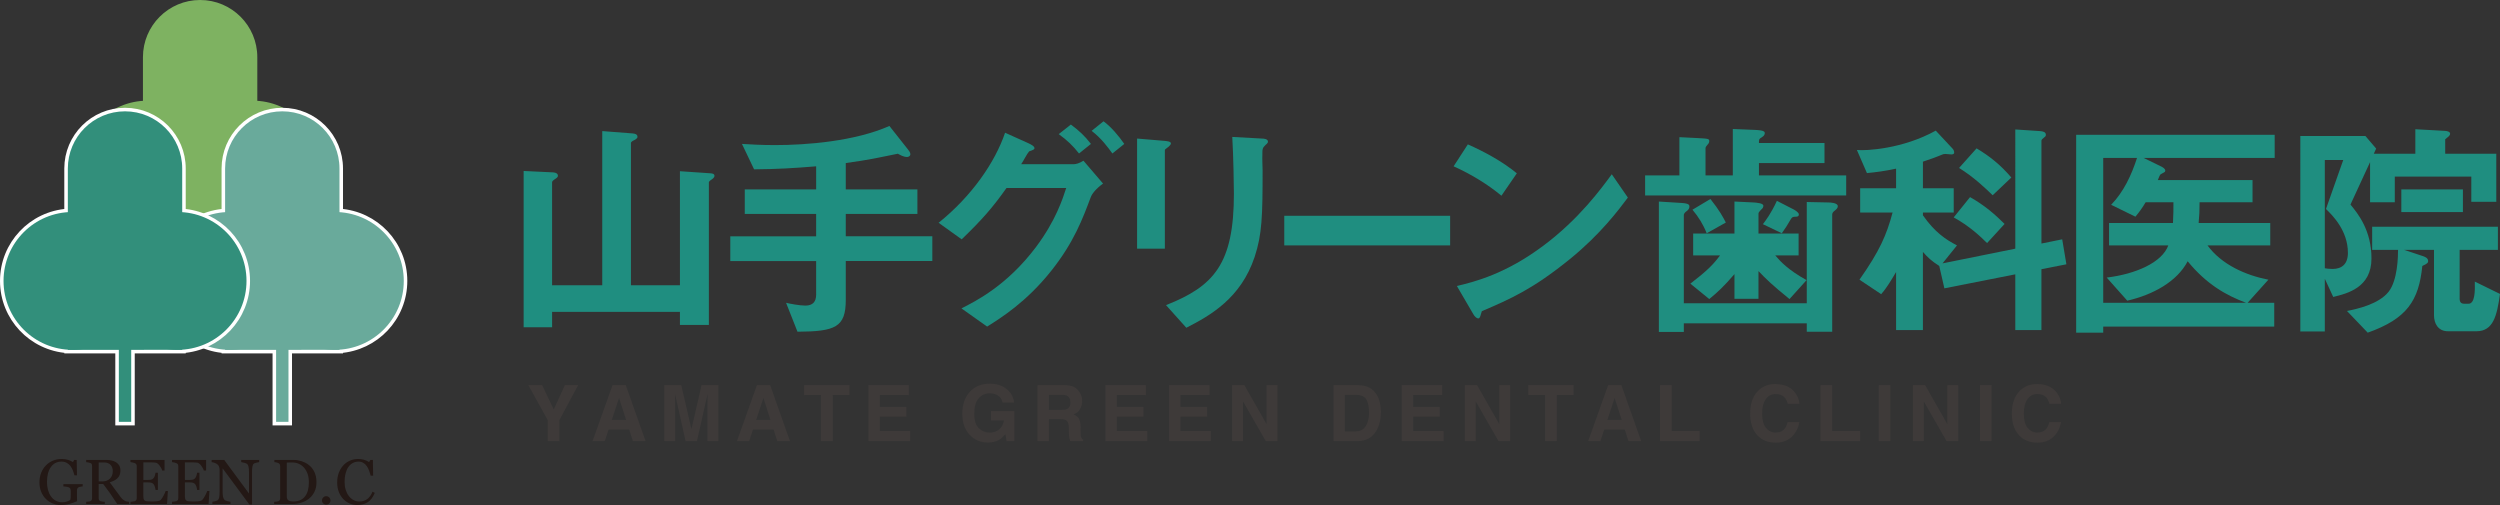 <?xml version="1.0" encoding="utf-8"?>
<!-- Generator: Adobe Illustrator 16.0.3, SVG Export Plug-In . SVG Version: 6.00 Build 0)  -->
<!DOCTYPE svg PUBLIC "-//W3C//DTD SVG 1.1//EN" "http://www.w3.org/Graphics/SVG/1.1/DTD/svg11.dtd">
<svg version="1.1" id="レイヤー_1" xmlns="http://www.w3.org/2000/svg" xmlns:xlink="http://www.w3.org/1999/xlink" x="0px"
	 y="0px" width="353.696px" height="71.451px" viewBox="0 0 353.696 71.451" enable-background="new 0 0 353.696 71.451"
	 xml:space="preserve">
<rect x="0" y="0" width="353.696" height="71.451" fill="#333333" stroke="none"/>
<g>
	<g>
		<g>
			<circle fill="#7EB261" cx="20.875" cy="23.993" r="9.75"/>
			<circle fill="#7EB261" cx="35.75" cy="23.993" r="9.75"/>
		</g>
		<g>
			<path fill="#7EB261" d="M20.223,33.743V8.091c0-4.469,3.622-8.091,8.09-8.091s8.09,3.622,8.09,8.091v25.652H20.223z"/>
			<rect x="27.438" y="32.556" fill="#7EB261" width="1.75" height="11.375"/>
		</g>
	</g>
	<path fill="none" stroke="#FFFFFF" stroke-miterlimit="10" d="M57.125,39.744c0-5.166-4.019-9.38-9.098-9.717v-6.186
		c0-4.468-3.622-8.091-8.09-8.091s-8.09,3.623-8.09,8.091v6.186c-5.079,0.337-9.098,4.552-9.098,9.717
		c0,5.164,4.019,9.379,9.098,9.717v0.033h7.215v10.188h1.75V49.494h7.215V49.46C53.106,49.123,57.125,44.908,57.125,39.744z"/>
	<g>
		<g>
			<circle fill="#69AA9B" cx="32.5" cy="39.744" r="9.75"/>
			<circle fill="#69AA9B" cx="47.375" cy="39.744" r="9.75"/>
		</g>
		<g>
			<path fill="#69AA9B" d="M31.848,49.494V23.841c0-4.468,3.622-8.091,8.09-8.091s8.09,3.623,8.09,8.091v25.653H31.848z"/>
			<rect x="39.063" y="48.306" fill="#69AA9B" width="1.75" height="11.375"/>
		</g>
	</g>
	<path fill="none" stroke="#FFFFFF" stroke-miterlimit="10" d="M34.875,39.744c0-5.166-4.019-9.38-9.098-9.717v-6.186
		c0-4.468-3.622-8.091-8.09-8.091s-8.09,3.623-8.09,8.091v6.186C4.519,30.363,0.5,34.578,0.5,39.744
		c0,5.164,4.019,9.379,9.098,9.717v0.033h7.215v10.188h1.75V49.494h7.215V49.46C30.856,49.123,34.875,44.908,34.875,39.744z"/>
	<g>
		<g>
			<circle fill="#328F7B" cx="10.25" cy="39.744" r="9.75"/>
			<circle fill="#328F7B" cx="25.125" cy="39.744" r="9.75"/>
		</g>
		<g>
			<path fill="#328F7B" d="M9.598,49.494V23.841c0-4.468,3.622-8.091,8.09-8.091s8.09,3.623,8.09,8.091v25.653H9.598z"/>
			<rect x="16.813" y="48.306" fill="#328F7B" width="1.75" height="11.375"/>
		</g>
	</g>
	<g>
		<path fill="#231815" d="M11.701,68.814c-0.07,0.01-0.165,0.023-0.284,0.043c-0.117,0.02-0.214,0.045-0.287,0.08
			c-0.088,0.045-0.15,0.107-0.188,0.188c-0.036,0.08-0.055,0.176-0.055,0.283v0.484c0,0.352,0.002,0.588,0.008,0.711
			c0.004,0.123,0.009,0.225,0.015,0.303c-0.39,0.176-0.778,0.313-1.165,0.404c-0.387,0.094-0.766,0.141-1.138,0.141
			c-0.398,0-0.782-0.074-1.151-0.223c-0.369-0.15-0.691-0.361-0.967-0.639c-0.278-0.277-0.5-0.615-0.664-1.014
			s-0.246-0.844-0.246-1.336c0-0.475,0.078-0.916,0.236-1.32c0.156-0.406,0.378-0.76,0.665-1.059c0.278-0.291,0.61-0.52,0.995-0.682
			c0.385-0.164,0.798-0.244,1.237-0.244c0.352,0,0.657,0.043,0.919,0.127c0.26,0.086,0.49,0.188,0.689,0.307l0.18-0.299h0.352
			l0.04,2.18h-0.36c-0.062-0.238-0.138-0.477-0.229-0.709s-0.208-0.441-0.352-0.627c-0.144-0.184-0.318-0.33-0.525-0.441
			c-0.207-0.109-0.453-0.164-0.74-0.164c-0.313,0-0.594,0.064-0.84,0.191s-0.459,0.316-0.641,0.568
			c-0.18,0.244-0.316,0.547-0.414,0.91c-0.096,0.363-0.145,0.77-0.145,1.217c0,0.396,0.047,0.77,0.143,1.119
			s0.234,0.652,0.416,0.906c0.182,0.262,0.408,0.467,0.681,0.615c0.272,0.15,0.581,0.225,0.927,0.225
			c0.258,0,0.493-0.039,0.705-0.119c0.213-0.078,0.363-0.162,0.451-0.25c0.023-0.152,0.035-0.305,0.037-0.461
			c0.002-0.154,0.002-0.287,0.002-0.396v-0.342c0-0.123-0.017-0.232-0.051-0.328C9.925,69.07,9.855,69,9.75,68.955
			c-0.097-0.043-0.228-0.076-0.394-0.098s-0.295-0.035-0.389-0.043v-0.32h2.733V68.814z"/>
		<path fill="#231815" d="M18.267,71.306h-1.679c-0.372-0.582-0.708-1.086-1.009-1.512c-0.301-0.424-0.626-0.861-0.978-1.314h-0.638
			v1.979c0,0.104,0.017,0.193,0.049,0.27c0.032,0.078,0.102,0.139,0.207,0.178c0.053,0.021,0.145,0.041,0.276,0.059
			s0.243,0.027,0.334,0.029v0.313h-2.637v-0.313c0.07-0.004,0.172-0.016,0.306-0.029c0.133-0.016,0.227-0.033,0.279-0.059
			c0.088-0.037,0.151-0.092,0.19-0.166c0.04-0.072,0.06-0.168,0.06-0.281v-4.51c0-0.102-0.015-0.193-0.044-0.271
			c-0.029-0.08-0.099-0.139-0.206-0.18c-0.074-0.027-0.169-0.051-0.286-0.072c-0.117-0.023-0.217-0.037-0.299-0.043V65.07h2.878
			c0.264,0,0.512,0.027,0.743,0.082s0.44,0.143,0.628,0.262c0.182,0.117,0.327,0.27,0.436,0.459s0.162,0.418,0.162,0.684
			c0,0.24-0.036,0.453-0.109,0.637c-0.073,0.186-0.182,0.346-0.325,0.479c-0.132,0.127-0.29,0.236-0.475,0.328
			s-0.388,0.172-0.61,0.234c0.307,0.408,0.563,0.752,0.767,1.029c0.203,0.279,0.453,0.617,0.749,1.016
			c0.129,0.176,0.245,0.305,0.35,0.389c0.104,0.084,0.207,0.15,0.31,0.203c0.076,0.039,0.171,0.068,0.286,0.088
			c0.113,0.021,0.209,0.033,0.285,0.035V71.306z M15.955,66.658c0-0.379-0.108-0.678-0.325-0.898
			c-0.217-0.223-0.523-0.332-0.918-0.332h-0.748v2.676h0.576c0.404,0,0.741-0.129,1.011-0.389S15.955,67.103,15.955,66.658z"/>
		<path fill="#231815" d="M23.751,69.47l-0.119,1.836h-5.176v-0.313c0.088-0.004,0.205-0.018,0.352-0.037
			c0.146-0.018,0.241-0.037,0.285-0.059c0.094-0.045,0.158-0.102,0.195-0.172s0.055-0.158,0.055-0.268v-4.482
			c0-0.098-0.016-0.182-0.048-0.258c-0.032-0.074-0.1-0.135-0.202-0.182c-0.079-0.037-0.186-0.072-0.318-0.102
			c-0.134-0.029-0.24-0.047-0.318-0.053V65.07h4.824v1.504h-0.329c-0.059-0.223-0.186-0.459-0.38-0.709
			c-0.195-0.252-0.381-0.389-0.557-0.412c-0.09-0.012-0.199-0.02-0.324-0.025c-0.127-0.006-0.27-0.01-0.432-0.01h-0.979v2.479h0.703
			c0.226,0,0.39-0.021,0.495-0.063c0.104-0.043,0.195-0.113,0.273-0.215c0.064-0.084,0.119-0.197,0.166-0.34
			c0.045-0.143,0.074-0.275,0.09-0.402h0.329v2.439h-0.329c-0.012-0.141-0.044-0.289-0.096-0.445
			c-0.051-0.158-0.104-0.271-0.16-0.342c-0.09-0.113-0.193-0.189-0.309-0.225c-0.117-0.035-0.27-0.053-0.46-0.053h-0.703v1.873
			c0,0.188,0.013,0.336,0.04,0.443c0.025,0.109,0.077,0.191,0.153,0.246c0.076,0.057,0.181,0.092,0.312,0.107
			c0.133,0.018,0.32,0.025,0.563,0.025c0.098,0,0.225,0,0.383,0s0.291-0.006,0.4-0.018c0.111-0.012,0.227-0.033,0.344-0.064
			c0.119-0.031,0.203-0.072,0.254-0.125c0.135-0.141,0.275-0.354,0.424-0.639c0.147-0.287,0.242-0.496,0.283-0.631H23.751z"/>
		<path fill="#231815" d="M29.631,69.47l-0.118,1.836h-5.178v-0.313c0.088-0.004,0.205-0.018,0.352-0.037
			c0.146-0.018,0.242-0.037,0.286-0.059c0.094-0.045,0.159-0.102,0.196-0.172c0.035-0.07,0.055-0.158,0.055-0.268v-4.482
			c0-0.098-0.017-0.182-0.049-0.258c-0.032-0.074-0.1-0.135-0.202-0.182c-0.079-0.037-0.186-0.072-0.319-0.102
			c-0.133-0.029-0.238-0.047-0.318-0.053V65.07h4.826v1.504h-0.33c-0.059-0.223-0.186-0.459-0.381-0.709
			c-0.194-0.252-0.379-0.389-0.555-0.412c-0.092-0.012-0.199-0.02-0.326-0.025c-0.125-0.006-0.27-0.01-0.43-0.01h-0.98v2.479h0.703
			c0.226,0,0.391-0.021,0.494-0.063c0.104-0.043,0.195-0.113,0.275-0.215c0.064-0.084,0.119-0.197,0.164-0.34
			s0.076-0.275,0.09-0.402h0.33v2.439h-0.33c-0.012-0.141-0.043-0.289-0.094-0.445c-0.052-0.158-0.105-0.271-0.16-0.342
			c-0.092-0.113-0.195-0.189-0.311-0.225s-0.269-0.053-0.459-0.053h-0.703v1.873c0,0.188,0.014,0.336,0.039,0.443
			c0.027,0.109,0.078,0.191,0.154,0.246c0.076,0.057,0.18,0.092,0.313,0.107c0.131,0.018,0.318,0.025,0.563,0.025
			c0.096,0,0.224,0,0.382,0s0.292-0.006,0.399-0.018c0.111-0.012,0.227-0.033,0.346-0.064s0.203-0.072,0.252-0.125
			c0.135-0.141,0.276-0.354,0.424-0.639c0.148-0.287,0.243-0.496,0.284-0.631H29.631z"/>
		<path fill="#231815" d="M36.667,65.382c-0.082,0.004-0.209,0.027-0.379,0.07c-0.17,0.045-0.291,0.09-0.364,0.137
			c-0.105,0.074-0.177,0.215-0.214,0.422c-0.036,0.209-0.055,0.473-0.055,0.791v4.566h-0.382l-3.779-5.104v3.217
			c0,0.361,0.022,0.639,0.067,0.832c0.046,0.193,0.115,0.33,0.209,0.412c0.068,0.064,0.207,0.125,0.418,0.18
			c0.211,0.057,0.35,0.086,0.418,0.088v0.313h-2.559v-0.313c0.08-0.004,0.213-0.033,0.4-0.084c0.188-0.053,0.305-0.098,0.352-0.139
			c0.103-0.082,0.173-0.207,0.211-0.377c0.038-0.168,0.057-0.455,0.057-0.863v-3.072c0-0.133-0.023-0.268-0.07-0.404
			c-0.047-0.133-0.109-0.238-0.188-0.311c-0.105-0.098-0.249-0.18-0.429-0.248c-0.18-0.07-0.326-0.107-0.438-0.113V65.07h1.78
			l3.507,4.756v-2.967c0-0.363-0.023-0.643-0.07-0.836c-0.047-0.195-0.114-0.324-0.202-0.391c-0.082-0.055-0.216-0.109-0.401-0.162
			c-0.188-0.053-0.328-0.082-0.425-0.088V65.07h2.536V65.382z"/>
		<path fill="#231815" d="M44.774,68.226c0,0.531-0.1,0.99-0.299,1.379c-0.199,0.391-0.458,0.711-0.777,0.959
			c-0.322,0.25-0.684,0.436-1.086,0.559c-0.4,0.123-0.815,0.184-1.243,0.184h-2.584v-0.313c0.085,0,0.195-0.008,0.332-0.023
			c0.136-0.016,0.226-0.033,0.271-0.055c0.088-0.037,0.151-0.094,0.19-0.17c0.04-0.074,0.06-0.164,0.06-0.27v-4.5
			c0-0.1-0.018-0.189-0.051-0.268c-0.033-0.08-0.1-0.143-0.199-0.189c-0.092-0.045-0.189-0.076-0.295-0.098
			c-0.105-0.02-0.196-0.033-0.272-0.039V65.07h2.725c0.375,0,0.744,0.059,1.107,0.174c0.363,0.117,0.68,0.273,0.949,0.469
			c0.366,0.262,0.653,0.602,0.861,1.023S44.774,67.654,44.774,68.226z M43.698,68.222c0-0.42-0.056-0.799-0.167-1.137
			s-0.274-0.633-0.487-0.885c-0.203-0.24-0.451-0.43-0.745-0.568c-0.295-0.137-0.622-0.205-0.982-0.205
			c-0.12,0-0.256,0.002-0.406,0.006c-0.151,0.004-0.263,0.008-0.337,0.012v4.793c0,0.268,0.078,0.453,0.233,0.555
			c0.155,0.104,0.394,0.154,0.716,0.154c0.373,0,0.697-0.066,0.977-0.199c0.277-0.131,0.504-0.314,0.676-0.549
			c0.182-0.246,0.314-0.531,0.398-0.854C43.656,69.021,43.698,68.646,43.698,68.222z"/>
		<path fill="#231815" d="M46.757,70.8c0,0.166-0.059,0.305-0.178,0.42c-0.119,0.117-0.26,0.174-0.424,0.174
			s-0.307-0.057-0.424-0.174c-0.119-0.115-0.179-0.254-0.179-0.42c0-0.162,0.06-0.305,0.179-0.424
			c0.117-0.117,0.26-0.178,0.424-0.178s0.305,0.061,0.424,0.178C46.698,70.496,46.757,70.638,46.757,70.8z"/>
		<path fill="#231815" d="M50.536,71.451c-0.372,0-0.729-0.072-1.07-0.219s-0.644-0.357-0.907-0.633
			c-0.261-0.275-0.469-0.611-0.624-1.008c-0.155-0.398-0.232-0.846-0.232-1.344s0.076-0.949,0.229-1.355s0.363-0.754,0.633-1.049
			c0.266-0.289,0.581-0.514,0.944-0.672s0.751-0.236,1.165-0.236c0.307,0,0.586,0.037,0.834,0.113
			c0.25,0.076,0.486,0.184,0.713,0.32l0.18-0.299h0.352l0.039,2.225h-0.359c-0.047-0.217-0.117-0.451-0.211-0.705
			s-0.204-0.469-0.33-0.645c-0.141-0.199-0.308-0.355-0.501-0.467c-0.193-0.113-0.415-0.17-0.663-0.17
			c-0.285,0-0.549,0.063-0.793,0.189c-0.246,0.125-0.457,0.311-0.636,0.557c-0.17,0.238-0.304,0.541-0.399,0.906
			c-0.098,0.367-0.146,0.775-0.146,1.227c0,0.398,0.05,0.764,0.151,1.096s0.246,0.625,0.434,0.877
			c0.188,0.25,0.408,0.443,0.666,0.584c0.256,0.141,0.542,0.211,0.858,0.211c0.237,0,0.456-0.037,0.655-0.111
			s0.371-0.174,0.518-0.297c0.146-0.129,0.275-0.275,0.387-0.439s0.203-0.344,0.273-0.537l0.329,0.158
			c-0.252,0.619-0.586,1.061-1.002,1.326S51.11,71.451,50.536,71.451z"/>
	</g>
	<g>
		<path fill="#1F8E80" d="M100.652,25.412c-0.033,0.033-0.363,0.231-0.363,0.396v20.167h-4.093v-1.849H78.11v2.179h-4.027V24.19
			l4.191,0.198c0.43,0.033,0.66,0.198,0.66,0.495c0,0.198-0.264,0.363-0.428,0.462c-0.133,0.099-0.396,0.264-0.396,0.429v14.588
			h7.096V18.547l4.291,0.33c0.33,0.033,0.693,0.099,0.693,0.495c0,0.231-0.33,0.363-0.463,0.462
			c-0.165,0.066-0.462,0.231-0.462,0.396v20.133h6.931V24.224l4.357,0.297c0.33,0.033,0.527,0.099,0.527,0.363
			C101.081,25.115,100.817,25.313,100.652,25.412z"/>
		<path fill="#1F8E80" d="M119.658,36.931v5.512c0,3.861-1.485,4.455-6.832,4.488l-1.616-4.093c0.527,0.132,1.914,0.396,2.738,0.396
			c1.023,0,1.519-0.527,1.519-1.551v-4.752h-12.146v-3.499h12.146v-3.168h-10.099v-3.466h10.099V23.53
			c-3.201,0.264-5.38,0.396-8.779,0.429l-1.716-3.597c1.221,0.066,2.574,0.165,4.687,0.165c4.423,0,11.255-0.528,16.172-2.706
			l2.607,3.3c0.1,0.132,0.363,0.429,0.363,0.693c0,0.231-0.23,0.396-0.462,0.396c-0.528,0-0.99-0.297-1.32-0.462
			c-0.528,0.099-1.254,0.264-1.617,0.33c-0.693,0.132-2.344,0.528-5.743,0.99v3.729h10.133v3.466h-10.133v3.168h12.245v3.499
			H119.658z"/>
		<path fill="#1F8E80" d="M154.31,27.92c-1.122,2.971-2.343,6.337-5.61,10.43c-3.499,4.39-7.097,6.634-9.044,7.855l-3.63-2.574
			c2.013-1.023,6.469-3.234,10.594-8.746c2.772-3.729,3.73-6.766,4.225-8.284h-8.449c-1.914,2.706-3.366,4.39-6.337,7.261
			l-3.267-2.343c4.687-3.763,7.986-8.548,9.406-12.74l3.3,1.485c0.265,0.132,0.858,0.396,0.858,0.693
			c0,0.198-0.198,0.264-0.759,0.462c-0.363,0.429-0.76,1.288-1.122,1.815h7.393c0.33,0,0.792-0.099,1.419-0.495l2.772,3.234
			C155.003,26.732,154.475,27.458,154.31,27.92z M152.659,21.715c-0.857-1.089-1.683-1.881-2.871-2.739l1.716-1.354
			c1.122,0.825,2.014,1.65,2.839,2.74L152.659,21.715z M157.379,21.715c-0.594-0.825-1.584-2.178-2.938-3.202l1.684-1.353
			c1.122,0.825,2.179,2.112,2.938,3.202L157.379,21.715z"/>
		<path fill="#1F8E80" d="M165.33,20.758c-0.495,0.363-0.528,0.396-0.528,0.495v13.928h-3.928V19.603l3.928,0.33
			c0.264,0.033,0.858,0.066,0.858,0.363C165.66,20.461,165.462,20.626,165.33,20.758z M179.026,20.527
			c-0.429,0.429-0.429,0.528-0.429,1.453c-0.033,0.297,0.033,1.782,0.033,2.112c0,6.436-0.066,9.043-1.122,12.245
			c-1.947,5.842-6.238,8.284-9.671,10.033l-2.871-3.201c6.766-2.673,9.604-5.809,9.604-15.776c0-0.792-0.066-5.38-0.231-8.02
			l4.225,0.231c0.165,0,0.825,0.033,0.825,0.429C179.39,20.131,179.356,20.263,179.026,20.527z"/>
		<path fill="#1F8E80" d="M181.696,34.719v-4.192h23.467v4.192H181.696z"/>
		<path fill="#1F8E80" d="M212.42,27.689c-1.881-1.551-4.125-2.97-6.766-4.159l2.014-3.102c2.178,0.957,4.852,2.376,6.931,4.092
			L212.42,27.689z M222.091,36.667c-5.215,4.225-8.351,5.61-12.443,7.36c-0.165,0.462-0.23,1.023-0.495,1.023
			c-0.197,0-0.495-0.199-0.726-0.628l-2.311-3.96c2.641-0.627,6.964-1.75,12.245-5.71c5.05-3.762,8.218-8.119,9.67-10.099l2.277,3.3
			C229.021,29.669,226.447,33.135,222.091,36.667z"/>
		<path fill="#1F8E80" d="M232.747,27.656v-2.838h4.852v-5.413l2.607,0.132c1.552,0.066,1.617,0.132,1.617,0.429
			c0,0.231-0.132,0.396-0.264,0.528c-0.132,0.165-0.265,0.297-0.265,0.495v3.829h3.862V18.25l3.234,0.132
			c1.287,0.066,1.287,0.297,1.287,0.462c0,0.264-0.198,0.429-0.396,0.561c-0.429,0.264-0.429,0.297-0.429,0.825h9.274v2.838h-9.274
			v1.75h12.344v2.838H232.747z M259.613,29.769c-0.265,0.198-0.396,0.363-0.396,0.594v16.569h-3.598v-1.188h-17.394v1.222h-3.531
			v-18.45l3.201,0.198c1.09,0.066,1.122,0.297,1.122,0.528c0,0.264-0.165,0.462-0.429,0.66c-0.099,0.066-0.363,0.297-0.363,0.495
			v12.508h17.394V28.58l3.103,0.066c0.165,0,1.287,0.033,1.287,0.528C260.009,29.438,259.811,29.604,259.613,29.769z M253.177,42.31
			c-2.442-1.98-3.333-2.838-4.39-3.96v3.927h-3.399v-3.498c-1.551,1.814-2.409,2.574-3.564,3.531l-2.673-2.178
			c2.409-1.849,3.3-2.773,4.191-3.994h-3.796v-3.102h5.842v-4.522l2.772,0.132c0.363,0.033,1.32,0.099,1.32,0.462
			c0,0.264-0.165,0.429-0.33,0.561c-0.264,0.297-0.363,0.396-0.363,0.561v2.806h5.677v3.102h-3.3
			c0.792,0.924,1.749,1.98,4.422,3.498L253.177,42.31z M241.46,33.003c-0.495-1.254-1.155-2.311-2.013-3.333l2.541-1.518
			c1.287,1.617,1.849,2.673,2.179,3.333L241.46,33.003z M254.002,30.66c-0.33,0-0.462,0.066-0.627,0.33
			c-0.562,0.957-0.727,1.221-1.287,2.013l-2.674-1.287c0.396-0.528,1.123-1.452,1.98-3.301l2.377,1.221
			c0.065,0.033,0.726,0.396,0.726,0.693C254.497,30.66,254.233,30.66,254.002,30.66z"/>
		<path fill="#1F8E80" d="M288.818,38.085V46.7h-3.697v-7.888l-10.033,1.981l-0.726-3.169c-1.09-0.693-1.65-1.221-2.311-1.98V46.7
			h-3.796v-8.218c-0.627,1.056-1.287,2.211-2.112,3.135l-3.069-2.046c2.872-4.093,3.829-6.304,4.687-9.505h-4.587v-3.433h5.082
			V23.86c-1.716,0.363-2.772,0.495-4.125,0.627l-1.42-3.268c1.255,0.132,6.47-0.132,11.156-2.739l2.343,2.508
			c0.133,0.132,0.265,0.33,0.265,0.594c0,0.231-0.231,0.264-0.396,0.264c-0.132,0-0.726-0.066-0.858-0.066
			c-0.23,0-0.33,0.033-0.627,0.165c-0.462,0.198-1.32,0.528-2.541,0.924v3.762h4.356v3.433h-4.356v0.396
			c1.684,2.41,3.234,3.433,4.818,4.258l-2.046,2.542l10.297-2.08V18.316l3.499,0.231c0.429,0.033,0.825,0.132,0.825,0.528
			c0,0.198-0.1,0.264-0.198,0.33c-0.363,0.297-0.429,0.363-0.429,0.528v14.522l2.938-0.594l0.594,3.532L288.818,38.085z
			 M281.128,34.389c-0.957-0.957-2.541-2.442-4.72-3.63l2.311-2.872c2.046,1.155,3.531,2.442,4.885,3.795L281.128,34.389z
			 M281.92,27.623c-0.924-0.891-2.574-2.508-4.753-3.861l2.476-2.772c1.815,1.089,3.334,2.277,4.918,4.125L281.92,27.623z"/>
		<path fill="#1F8E80" d="M303.271,22.342l2.574,1.254c0.099,0.066,0.495,0.264,0.495,0.528c0,0.066-0.033,0.132-0.066,0.198
			c-0.065,0.066-0.561,0.297-0.627,0.363c-0.033,0-0.33,0.66-0.363,0.792h13.4v3.135h-7.492c0,1.221-0.033,1.881-0.132,2.938h10.132
			v3.168h-8.878c1.98,2.706,5.38,4.225,8.614,4.852l-2.938,3.268h3.763v3.366h-24.192v0.858h-3.829V19.075h28.087v3.268H303.271z
			 M309.508,36.963c-1.518,2.904-4.95,4.753-8.548,5.577l-2.904-3.267c4.06-0.495,7.822-2.112,8.713-4.555h-8.383v-3.168h9.043
			c0.066-1.089,0.066-2.08,0.066-2.938h-3.928c-0.462,0.759-0.792,1.254-1.452,2.046l-3.433-1.684
			c1.782-1.848,2.871-4.191,3.663-6.634h-4.785v20.496h20.198C314.954,41.783,312.182,40.231,309.508,36.963z"/>
		<path fill="#1F8E80" d="M349.637,28.547v-3.564h-10.825v3.63h-3.499v-5.677l-2.772,6.007c1.09,1.32,2.971,3.664,2.971,7.624
			c0,4.125-3.399,4.951-5.412,5.446l-1.188-2.574v7.459h-3.466V19.24h9.208l1.519,1.782l-0.33,0.726h5.875v-3.465l4.158,0.231
			c0.265,0,0.76,0.099,0.76,0.396c0,0.33-0.363,0.495-0.693,0.792v2.046h7.229v6.799H349.637z M329.075,29.57l2.442-6.931h-2.607
			v15.314c0.132,0.033,0.693,0.099,1.089,0.099c1.32,0,2.179-0.693,2.179-2.277C332.178,32.64,330.032,30.495,329.075,29.57z
			 M350.363,46.865h-4.026c-1.42,0-1.98-1.122-1.98-2.277v-9.241h-4.225l2.574,0.858c0.297,0.099,0.825,0.264,0.825,0.727
			c0,0.198-0.066,0.363-0.825,0.693c-0.495,4.885-2.146,7.459-7.724,9.439l-2.937-3.069c1.319-0.264,4.488-0.924,5.907-2.74
			c1.254-1.617,1.32-4.917,1.32-5.907h-3.663v-3.268h17.789v3.268h-5.413v6.897c0,0.496,0.198,0.727,0.66,0.727h0.595
			c0.924,0,0.924-1.814,0.891-3.135l3.564,1.748C353.268,44.621,352.772,46.865,350.363,46.865z M339.735,30v-3.202h8.714V30
			H339.735z"/>
	</g>
	<g>
		<path fill="#3E3A39" d="M79.917,54.488h1.874l-2.647,4.947v2.969h-1.654v-2.969l-2.74-4.947h1.95l1.644,3.447L79.917,54.488z"/>
		<path fill="#3E3A39" d="M86.661,54.488h1.872l2.801,7.916H89.54l-0.521-1.627h-2.916l-0.537,1.627h-1.73L86.661,54.488z
			 M86.552,59.413h2.028l-1-3.115L86.552,59.413z"/>
		<path fill="#3E3A39" d="M99.254,54.488h2.38v7.916h-1.541v-5.354c0-0.153,0.002-0.37,0.006-0.647
			c0.003-0.277,0.005-0.491,0.005-0.642l-1.501,6.644h-1.607l-1.489-6.644c0,0.15,0.002,0.364,0.005,0.642
			c0.004,0.277,0.006,0.494,0.006,0.647v5.354h-1.541v-7.916h2.406l1.441,6.225L99.254,54.488z"/>
		<path fill="#3E3A39" d="M107.09,54.488h1.872l2.801,7.916h-1.794l-0.522-1.627h-2.915l-0.537,1.627h-1.729L107.09,54.488z
			 M106.981,59.413h2.027l-1-3.115L106.981,59.413z"/>
		<path fill="#3E3A39" d="M120.183,54.488v1.401h-2.367v6.515h-1.666v-6.515h-2.379v-1.401H120.183z"/>
		<path fill="#3E3A39" d="M128.58,55.889h-4.104v1.681h3.76v1.375h-3.76v2.036h4.297v1.423h-5.913v-7.916h5.72V55.889z"/>
		<path fill="#3E3A39" d="M141.849,56.958c-0.125-0.541-0.431-0.919-0.918-1.134c-0.272-0.118-0.574-0.177-0.908-0.177
			c-0.637,0-1.16,0.24-1.57,0.721s-0.615,1.203-0.615,2.168c0,0.973,0.222,1.66,0.666,2.064c0.444,0.403,0.949,0.605,1.515,0.605
			c0.555,0,1.01-0.159,1.364-0.478c0.354-0.319,0.573-0.735,0.655-1.252h-1.831v-1.321h3.297v4.248h-1.096l-0.166-0.988
			c-0.318,0.375-0.605,0.639-0.859,0.792c-0.437,0.267-0.974,0.401-1.611,0.401c-1.049,0-1.908-0.363-2.578-1.09
			c-0.698-0.73-1.047-1.729-1.047-2.996c0-1.28,0.353-2.308,1.058-3.08c0.705-0.773,1.638-1.16,2.798-1.16
			c1.007,0,1.815,0.256,2.426,0.766s0.96,1.146,1.05,1.91H141.849z"/>
		<path fill="#3E3A39" d="M151.817,54.691c0.292,0.126,0.539,0.311,0.741,0.554c0.168,0.2,0.301,0.423,0.398,0.666
			s0.146,0.521,0.146,0.833c0,0.375-0.095,0.745-0.285,1.109c-0.189,0.363-0.503,0.619-0.939,0.77
			c0.365,0.147,0.624,0.355,0.776,0.627c0.152,0.27,0.228,0.682,0.228,1.237v0.532c0,0.361,0.015,0.606,0.044,0.735
			c0.044,0.204,0.146,0.354,0.306,0.451v0.198h-1.826c-0.05-0.175-0.086-0.316-0.107-0.424c-0.043-0.223-0.066-0.449-0.07-0.682
			l-0.01-0.736c-0.007-0.505-0.095-0.842-0.262-1.01c-0.168-0.168-0.482-0.252-0.943-0.252h-1.615v3.104h-1.617v-7.916h3.787
			C151.109,54.498,151.526,54.566,151.817,54.691z M148.398,55.863v2.127h1.78c0.354,0,0.619-0.043,0.796-0.129
			c0.313-0.15,0.469-0.448,0.469-0.893c0-0.479-0.151-0.802-0.453-0.967c-0.171-0.093-0.426-0.139-0.766-0.139H148.398z"/>
		<path fill="#3E3A39" d="M162.117,55.889h-4.104v1.681h3.76v1.375h-3.76v2.036h4.297v1.423h-5.913v-7.916h5.72V55.889z"/>
		<path fill="#3E3A39" d="M171.115,55.889h-4.104v1.681h3.76v1.375h-3.76v2.036h4.297v1.423h-5.913v-7.916h5.72V55.889z"/>
		<path fill="#3E3A39" d="M174.317,54.488h1.734l3.143,5.52v-5.52h1.542v7.916h-1.654l-3.223-5.617v5.617h-1.542V54.488z"/>
		<path fill="#3E3A39" d="M193.305,54.66c0.556,0.182,1.006,0.518,1.35,1.004c0.275,0.395,0.464,0.82,0.564,1.278
			s0.15,0.896,0.15,1.311c0,1.053-0.212,1.944-0.635,2.675c-0.573,0.984-1.458,1.477-2.655,1.477h-3.413v-7.916h3.413
			C192.57,54.495,192.979,54.552,193.305,54.66z M190.271,55.863v5.166h1.528c0.782,0,1.327-0.385,1.636-1.154
			c0.168-0.422,0.252-0.926,0.252-1.51c0-0.805-0.126-1.424-0.379-1.855s-0.756-0.646-1.509-0.646H190.271z"/>
		<path fill="#3E3A39" d="M204.039,55.889h-4.104v1.681h3.76v1.375h-3.76v2.036h4.297v1.423h-5.913v-7.916h5.72V55.889z"/>
		<path fill="#3E3A39" d="M207.241,54.488h1.734l3.143,5.52v-5.52h1.542v7.916h-1.654l-3.223-5.617v5.617h-1.542V54.488z"/>
		<path fill="#3E3A39" d="M222.626,54.488v1.401h-2.368v6.515h-1.665v-6.515h-2.379v-1.401H222.626z"/>
		<path fill="#3E3A39" d="M227.518,54.488h1.872l2.801,7.916h-1.794l-0.522-1.627h-2.915l-0.537,1.627h-1.73L227.518,54.488z
			 M227.409,59.413h2.027l-1-3.115L227.409,59.413z"/>
		<path fill="#3E3A39" d="M234.858,54.488h1.654v6.493h3.953v1.423h-5.607V54.488z"/>
		<path fill="#3E3A39" d="M248.711,55.314c0.638-0.651,1.449-0.977,2.434-0.977c1.318,0,2.282,0.437,2.892,1.311
			c0.336,0.49,0.517,0.982,0.542,1.477h-1.654c-0.105-0.379-0.241-0.666-0.405-0.859c-0.295-0.344-0.731-0.516-1.311-0.516
			c-0.59,0-1.055,0.242-1.395,0.729c-0.34,0.484-0.511,1.171-0.511,2.059c0,0.889,0.18,1.554,0.539,1.996
			c0.359,0.441,0.815,0.663,1.368,0.663c0.567,0,1-0.19,1.298-0.569c0.165-0.204,0.302-0.51,0.41-0.918h1.644
			c-0.142,0.862-0.504,1.564-1.087,2.105c-0.582,0.54-1.329,0.811-2.239,0.811c-1.127,0-2.013-0.365-2.657-1.096
			c-0.645-0.734-0.967-1.74-0.967-3.019C247.611,57.128,247.978,56.063,248.711,55.314z"/>
		<path fill="#3E3A39" d="M257.56,54.488h1.654v6.493h3.953v1.423h-5.607V54.488z"/>
		<path fill="#3E3A39" d="M267.449,62.404h-1.645v-7.916h1.645V62.404z"/>
		<path fill="#3E3A39" d="M270.63,54.488h1.734l3.143,5.52v-5.52h1.542v7.916h-1.654l-3.223-5.617v5.617h-1.542V54.488z"/>
		<path fill="#3E3A39" d="M281.771,62.404h-1.645v-7.916h1.645V62.404z"/>
		<path fill="#3E3A39" d="M285.735,55.314c0.638-0.651,1.449-0.977,2.434-0.977c1.318,0,2.282,0.437,2.892,1.311
			c0.336,0.49,0.517,0.982,0.542,1.477h-1.654c-0.105-0.379-0.241-0.666-0.405-0.859c-0.295-0.344-0.731-0.516-1.311-0.516
			c-0.59,0-1.055,0.242-1.395,0.729c-0.34,0.484-0.511,1.171-0.511,2.059c0,0.889,0.18,1.554,0.539,1.996
			c0.359,0.441,0.815,0.663,1.368,0.663c0.567,0,1-0.19,1.298-0.569c0.165-0.204,0.302-0.51,0.41-0.918h1.644
			c-0.142,0.862-0.504,1.564-1.087,2.105c-0.582,0.54-1.329,0.811-2.239,0.811c-1.127,0-2.013-0.365-2.657-1.096
			c-0.645-0.734-0.967-1.74-0.967-3.019C284.636,57.128,285.002,56.063,285.735,55.314z"/>
	</g>
</g>
</svg>
